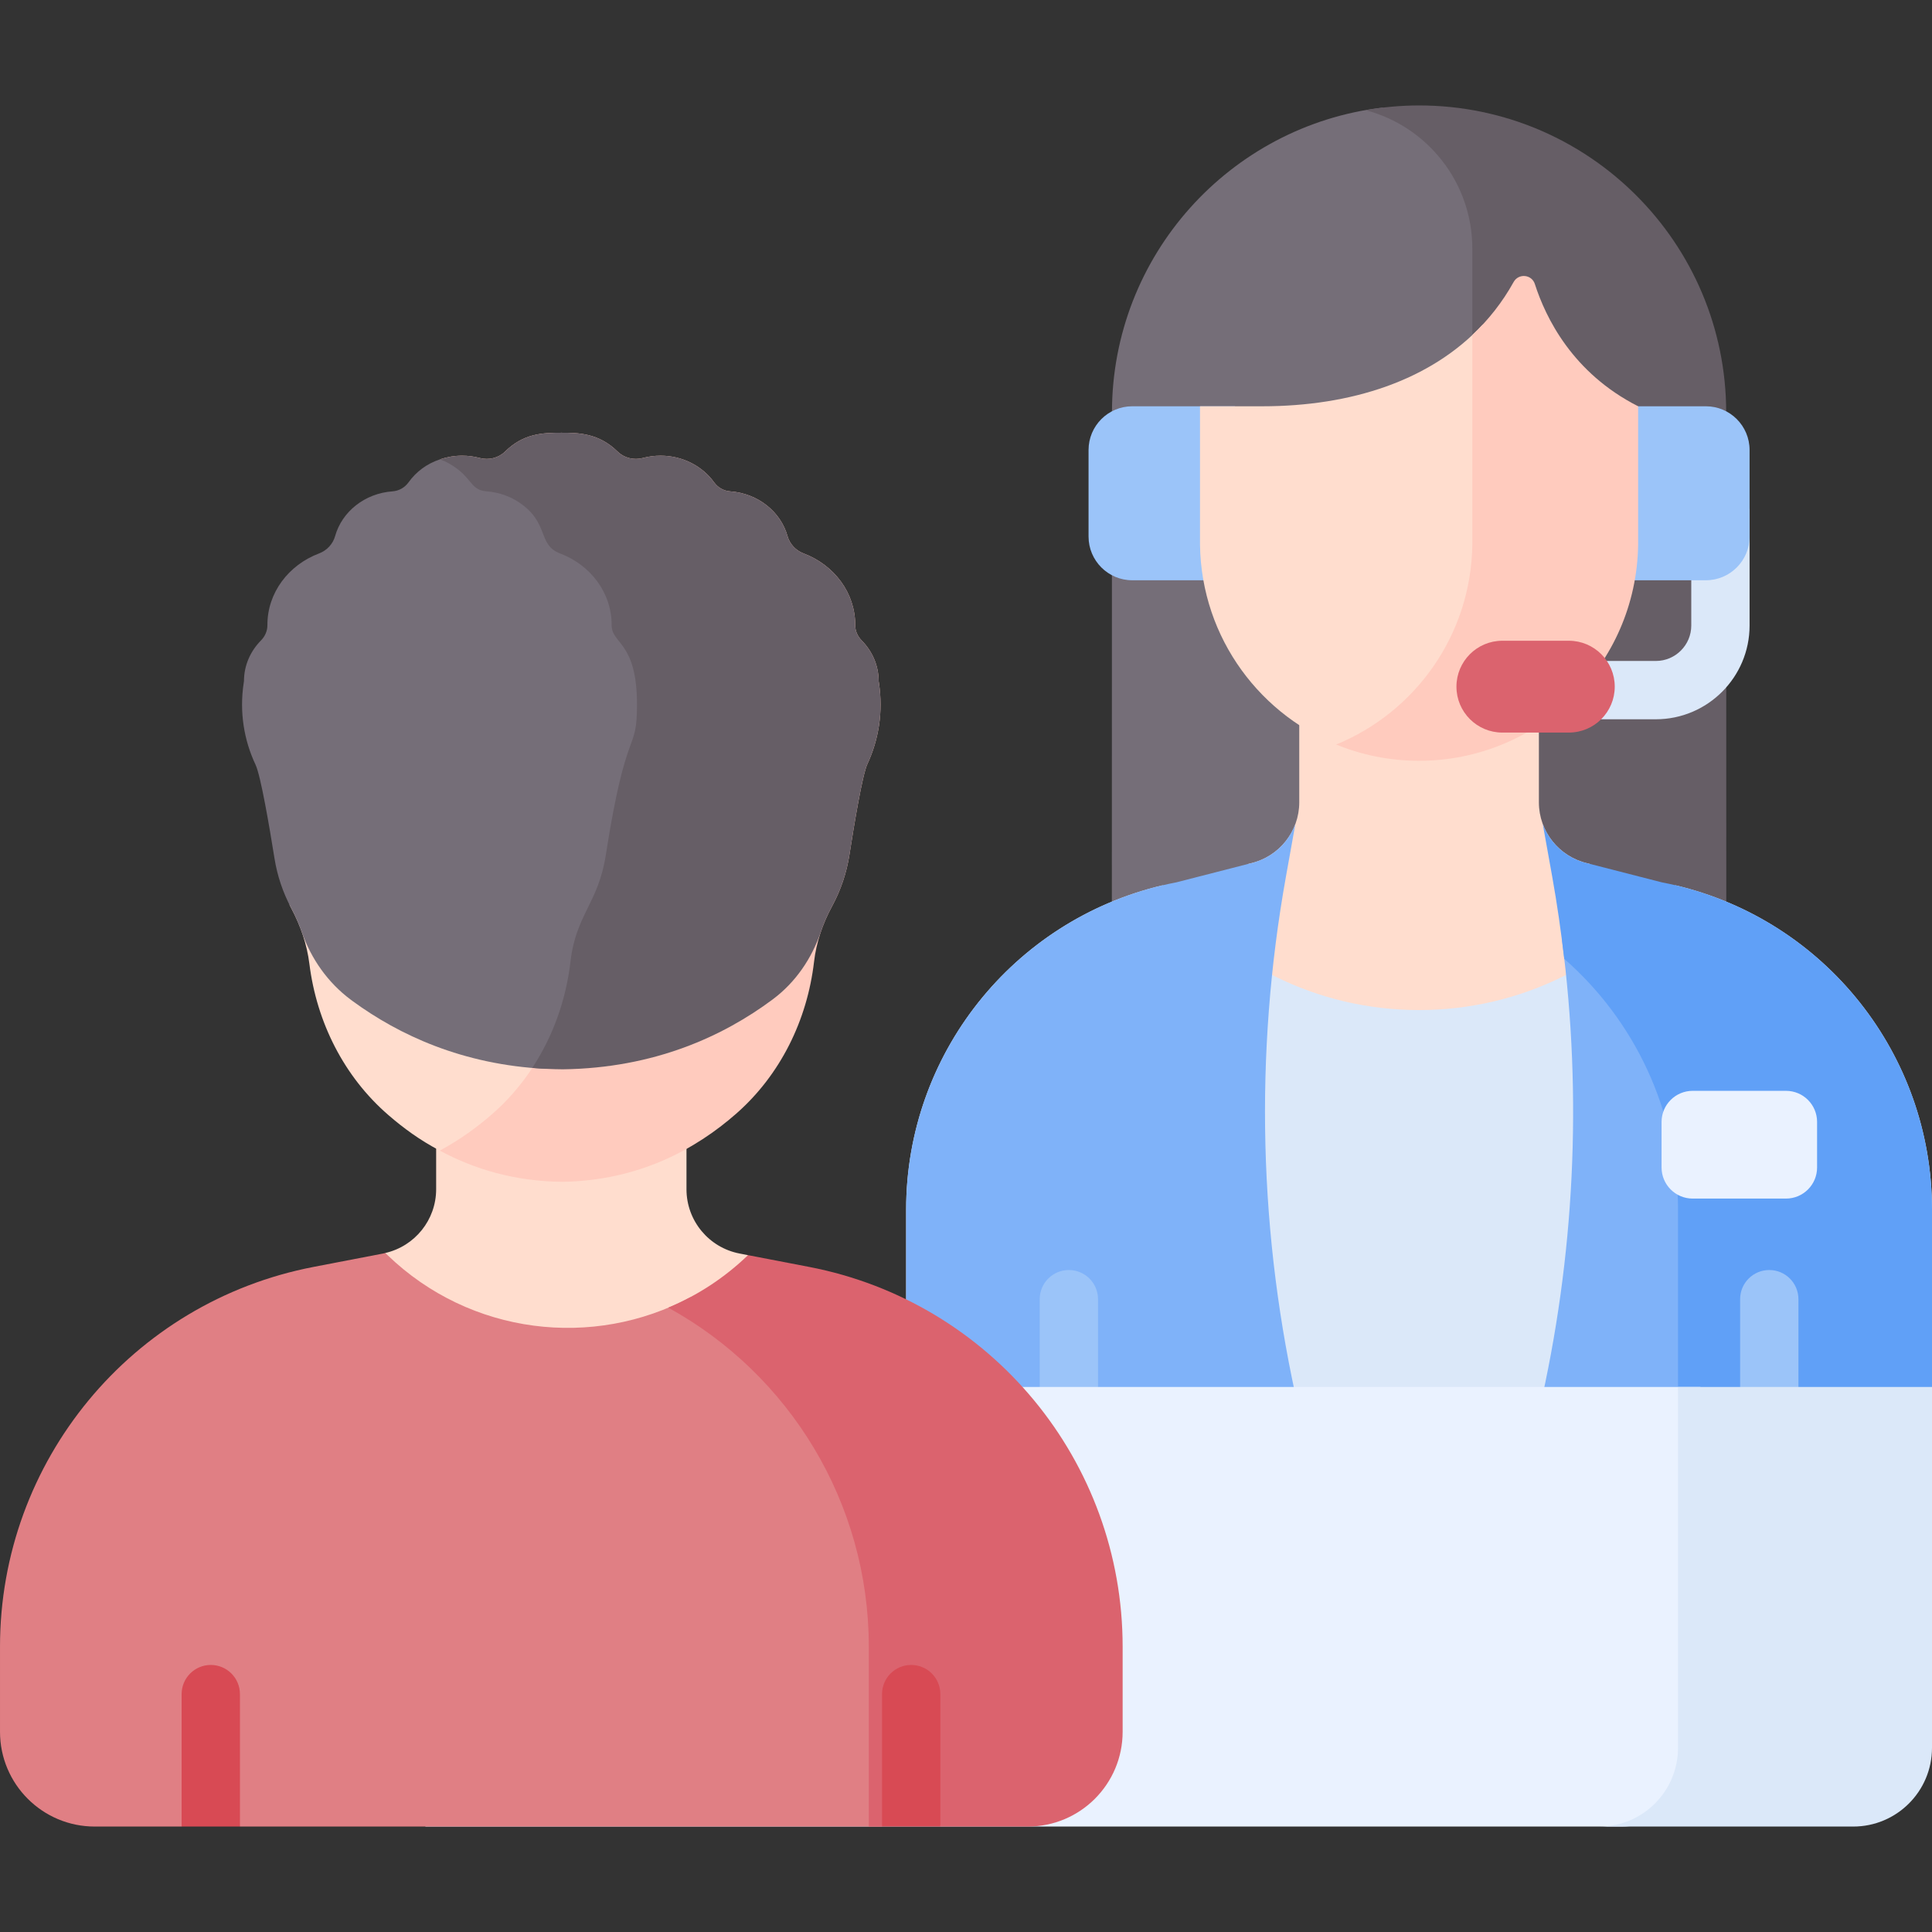 <svg id="Capa_1" enable-background="new 0 0 512 512" height="512" viewBox="0 0 512 512" width="512" xmlns="http://www.w3.org/2000/svg"><rect x="0" y="0" width="512" height="512" fill="#333333" stroke="none"/><g><g><g><g><g><g><path d="m392.966 65.084c0-17.113-11.2-31.606-26.669-36.559-40.343 4.827-71.618 39.165-71.618 80.808 0 0-.026 119.338-.03 137.976h98.317z" fill="#756e78"/><g><path d="m457.457 109.333c0-44.95-36.439-81.389-81.389-81.389-4.831 0-9.555.445-14.154 1.252 16.269 4.282 28.268 19.089 28.268 36.702v181.411h67.305c-.004-18.638-.03-137.976-.03-137.976z" fill="#665e66"/></g><g><path d="m438.816 190.615h-34.436c-4.268 0-7.726-3.459-7.726-7.726s3.459-7.726 7.726-7.726h34.436c5.177 0 9.389-4.212 9.389-9.389v-30.936h15.453v30.936c.001 13.697-11.143 24.841-24.842 24.841z" fill="#dbe8f9"/></g><g><g><path d="m424.849 107.669v46.109h27.218c6.402 0 11.591-5.19 11.591-11.591v-22.927c0-6.402-5.19-11.591-11.591-11.591z" fill="#9bc4f9"/></g></g><g><g><path d="m327.286 107.669v46.109h-27.218c-6.402 0-11.591-5.19-11.591-11.591v-22.927c0-6.402 5.19-11.591 11.591-11.591z" fill="#9bc4f9"/></g></g><g><g><g><g><path d="m440.378 270.912-19.098-41.987c-.196-.038-.384-.093-.576-.138-7.506-1.726-12.883-8.404-12.883-16.159v-45.582h-63.504v45.582c0 7.755-5.377 14.433-12.883 16.159-.193.044-.381.1-.576.138l-19.098 41.987z" fill="#ffddce"/><path d="m443.993 234.602-.434.387c-15.755 19.911-40.13 32.688-67.492 32.688s-51.737-12.777-67.492-32.688l-.481-.376c-39.665 9.377-67.96 44.85-67.96 85.933v53.614h271.866v-53.613c0-41.101-28.317-76.586-68.007-85.945z" fill="#dbe8f9"/><g><path d="m450.618 320.546c0-26.211-11.525-50.131-30.164-66.455 0 0-2.635-1.979-6.512-5.012 5.426 41.68 3.369 84.041-6.123 125.08h42.799z" fill="#7fb2f9"/></g><path d="m440.378 233.826-19.098-4.9c-.196-.038-.384-.093-.576-.138-5.567-1.28-9.957-5.287-11.857-10.434l2.511 14.004c1.294 7.218 2.334 14.468 3.174 21.733 18.639 16.324 30.164 40.244 30.164 66.455v53.614h67.304v-53.613c0-42.339-30.047-78.72-71.622-86.721z" fill="#60a0f7"/><path d="m340.778 232.358 2.511-14.004c-1.9 5.147-6.289 9.154-11.857 10.434-.193.044-.381.1-.576.138l-19.098 4.9c-41.575 8.001-71.622 44.383-71.622 86.72v53.614h104.18c-10.765-46.541-11.969-94.783-3.538-141.802z" fill="#7fb2f9"/></g></g></g><g><g><path d="m283.26 381.886c-4.268 0-7.726-3.459-7.726-7.726v-29.866c0-4.268 3.459-7.726 7.726-7.726s7.726 3.459 7.726 7.726v29.866c0 4.268-3.459 7.726-7.726 7.726z" fill="#9bc4f9"/></g><g><path d="m468.875 381.886c-4.268 0-7.726-3.459-7.726-7.726v-29.866c0-4.268 3.459-7.726 7.726-7.726s7.726 3.459 7.726 7.726v29.866c.001 4.268-3.458 7.726-7.726 7.726z" fill="#9bc4f9"/></g></g><path d="m448.576 317.636h24.729c4.552 0 8.243-3.69 8.243-8.243v-12.069c0-4.552-3.69-8.243-8.243-8.243h-24.729c-4.552 0-8.243 3.69-8.243 8.243v12.069c0 4.552 3.69 8.243 8.243 8.243z" fill="#eaf2ff"/></g><g><g><g><g><g><g><path d="m334.488 107.669c-.547 0-7.578 0-16.474 0v36.766c.374 24.741 16.21 45.734 38.277 53.728 21.054-8.702 36.31-29.539 36.675-53.651v-58.518c-13.804 14.854-34.872 21.675-58.478 21.675z" fill="#ffddce"/></g><path d="m406.754 75.273c-.826-2.573-4.315-2.9-5.627-.538-2.985 5.371-6.676 10.036-10.945 14.041v55.658c-.361 23.912-15.17 44.314-36.083 52.873 6.778 2.774 14.193 4.311 21.97 4.311 31.775 0 57.575-25.523 58.053-57.184v-36.766c-17.407-8.834-24.506-23.484-27.368-32.395z" fill="#ffcbbe"/><g><g><path d="m415.756 194.14h-17.615c-6.72 0-12.168-5.448-12.168-12.168 0-6.72 5.448-12.168 12.168-12.168h17.615c6.72 0 12.168 5.448 12.168 12.168.001 6.72-5.447 12.168-12.168 12.168z" fill="#db636e"/></g></g></g></g></g></g></g></g><path d="m429.742 484.056c11.53 0 20.876-9.347 20.876-20.876v-95.617h-337.882v116.493z" fill="#eaf2ff"/><path d="m444.695 367.563v95.617c0 11.529-9.347 20.876-20.876 20.876h67.305c11.53 0 20.876-9.347 20.876-20.876v-95.617z" fill="#dbe8f9"/><g><g><g><g><g><g><g><g><g><g><g><path d="m181.924 315.158v-47.66h-66.34v47.66c0 8.109-5.622 15.092-13.471 16.896 0 0 1.76 39.185 46.641 39.185s49.48-38.611 49.48-38.611l-2.237-.43c-8.169-1.572-14.073-8.72-14.073-17.04z" fill="#ffddce"/><path d="m49.792 480.719h12.019l1.775 3.337h170.163l1.83-3.337c-.001-14.218-.007-31.484-.002-43.974 0-38.966-20.714-73.818-52.574-93-25.718 13.806-58.335 10.086-80.334-11.153l-.556-.537c-.202.046-.398.105-.603.144l-18.394 3.54c-48.247 9.285-83.116 51.504-83.116 100.637v22.561c0 13.873 11.246 25.119 25.119 25.119h23.014z" fill="#e07f84"/><path d="m214.391 335.738-16.157-3.11c-6.312 6.085-13.502 10.71-21.145 13.913 32.063 17.61 53.153 51.628 53.153 89.833v47.68h3.507l1.83-3.337h11.751l1.872 3.337h23.188c13.873 0 25.119-11.246 25.119-25.119v-22.561c-.001-49.131-34.87-91.351-83.118-100.636z" fill="#db636e"/></g></g></g></g></g></g></g></g></g></g><path d="m132.968 297.096c4.165-3.661 7.761-7.844 10.758-12.406-.006-.001-.012-.001-.019-.002 1.371-2.087 2.617-4.253 3.736-6.485-23.385-.521-41.211-8.7-53.998-18.066-.189-.138-.377-.278-.564-.418-6.004-4.493-10.409-10.755-12.892-17.831-.261-.744-1.609-1.48-3.32-2.21.164.328.333.655.506.979 2.456 4.601 4.171 9.585 4.816 14.76 1.926 15.449 9.148 29.896 20.943 40.09 4.072 3.519 8.283 6.601 13.613 9.418l5.439.276c4.064-2.476 7.719-5.237 10.982-8.105z" fill="#ffddce"/><path d="m232.926 180.984-.073-.482c0-4.157-1.709-7.943-4.507-10.781-1.096-1.111-1.711-2.552-1.704-4.052.039-8.584-5.618-15.951-13.663-18.995-2.157-.816-3.702-2.539-4.285-4.618-1.812-6.464-7.852-11.318-15.189-11.843-1.709-.122-3.257-.994-4.258-2.384-3.07-4.262-8.282-7.069-14.206-7.069-1.613 0-3.171.212-4.648.604-2.431.646-5.005.002-6.734-1.7-4.987-4.908-10.421-4.985-14.904-4.985h-.001c-5.013 0-10.047.205-14.904 4.985-1.728 1.701-4.302 2.346-6.734 1.7-1.477-.392-3.035-.604-4.648-.604-2.061 0-4.032.347-5.861.969 1.636.592 3.344 1.523 5.106 2.954 3.337 2.71 3.512 5.263 7.245 5.53 3.259.235 6.249 1.34 8.639 2.947 8.074 5.428 4.776 11.221 10.834 13.513 8.081 3.057 13.701 10.445 13.663 18.995-.024 5.054 6.7 4.286 6.718 20.995.013 13.373-2.791 4.743-8.254 39.87-2.009 12.914-7.914 15.743-9.374 28.314-1.797 15.465-8.898 29.973-20.609 40.267-4.046 3.557-8.713 6.947-14.026 9.811 8.973 4.831 19.779 8.174 32.556 8.264 20.079-.312 35.245-8.604 46.02-18.075 11.711-10.293 18.812-24.802 20.609-40.267.598-5.144 2.295-10.1 4.759-14.655l.043-.079c2.289-4.232 3.833-8.825 4.573-13.58 1.291-8.299 3.451-21.254 4.756-24.055 3.002-6.448 4.223-13.841 3.061-21.494z" fill="#ffcbbe"/><path d="m153.52 259.703c.214-1.226.405-2.528.559-3.857 1.496-12.877 7.545-15.775 9.603-29.005 5.596-35.985 8.468-27.143 8.455-40.843-.018-17.117-6.907-16.33-6.882-21.507.039-8.758-5.718-16.326-13.996-19.458-6.205-2.348-2.827-8.283-11.098-13.843-2.448-1.646-5.512-2.779-8.85-3.019-3.824-.273-4.004-2.889-7.422-5.665l-7.283-.776c-3.504 1.152-6.307 3.272-8.344 6.099-1.002 1.391-2.551 2.263-4.261 2.386-7.337.525-13.376 5.379-15.188 11.843-.583 2.079-2.127 3.801-4.285 4.618-8.045 3.044-13.702 10.411-13.663 18.995.007 1.5-.608 2.941-1.704 4.052-2.799 2.838-4.507 6.624-4.507 10.781l-.073.482c-1.173 7.724.079 15.185 3.143 21.677 1.368 2.898 3.673 16.403 5.019 24.822.737 4.61 2.233 9.059 4.432 13.177 1.098 2.056 2.045 4.189 2.814 6.382 2.483 7.076 6.887 13.338 12.892 17.831.187.14.375.279.564.418 12.268 8.985 29.174 16.878 51.177 17.965 6.776-10.944 7.842-19.68 8.898-23.555z" fill="#756e78"/><path d="m232.926 180.984-.073-.482c0-4.157-1.709-7.943-4.507-10.781-1.096-1.111-1.711-2.552-1.704-4.052.039-8.584-5.618-15.951-13.663-18.995-2.157-.816-3.702-2.539-4.285-4.618-1.812-6.464-7.851-11.317-15.188-11.843-1.71-.122-3.259-.994-4.261-2.386-3.07-4.261-8.282-7.068-14.205-7.068-1.613 0-3.171.212-4.648.604-2.431.646-5.005.002-6.734-1.7-4.987-4.908-10.421-4.985-14.904-4.985h-.001c-5.013 0-10.047.205-14.904 4.985-1.728 1.701-4.302 2.346-6.734 1.7-1.477-.392-3.035-.604-4.648-.604-2.061 0-4.032.347-5.861.969 1.636.592 3.344 1.523 5.106 2.954 3.337 2.71 3.512 5.263 7.245 5.53 3.259.235 6.249 1.34 8.639 2.947 8.074 5.428 4.776 11.221 10.834 13.513 8.081 3.057 13.701 10.445 13.663 18.995-.024 5.054 6.7 4.286 6.718 20.995.013 13.373-2.791 4.743-8.254 39.87-2.009 12.914-7.914 15.743-9.374 28.314-1.173 10.098-4.622 19.779-10.125 28.155 2.633.223 5.333.36 8.119.376 24.237-.32 42.545-8.803 55.551-18.492.042-.031.084-.062.125-.094 5.98-4.477 10.29-10.801 12.691-17.876.786-2.317 1.78-4.566 2.947-6.724l.043-.079c2.289-4.232 3.833-8.825 4.573-13.58 1.291-8.299 3.451-21.254 4.756-24.055 3.004-6.447 4.225-13.84 3.063-21.493z" fill="#665e66"/></g></g><g fill="#d84a54"><path d="m63.586 484.056v-35.101c0-4.268-3.459-7.726-7.726-7.726s-7.726 3.459-7.726 7.726v35.101z"/><path d="m249.201 484.056v-35.101c0-4.268-3.459-7.726-7.726-7.726s-7.726 3.459-7.726 7.726v35.101z"/></g></g></g></g></g></svg>